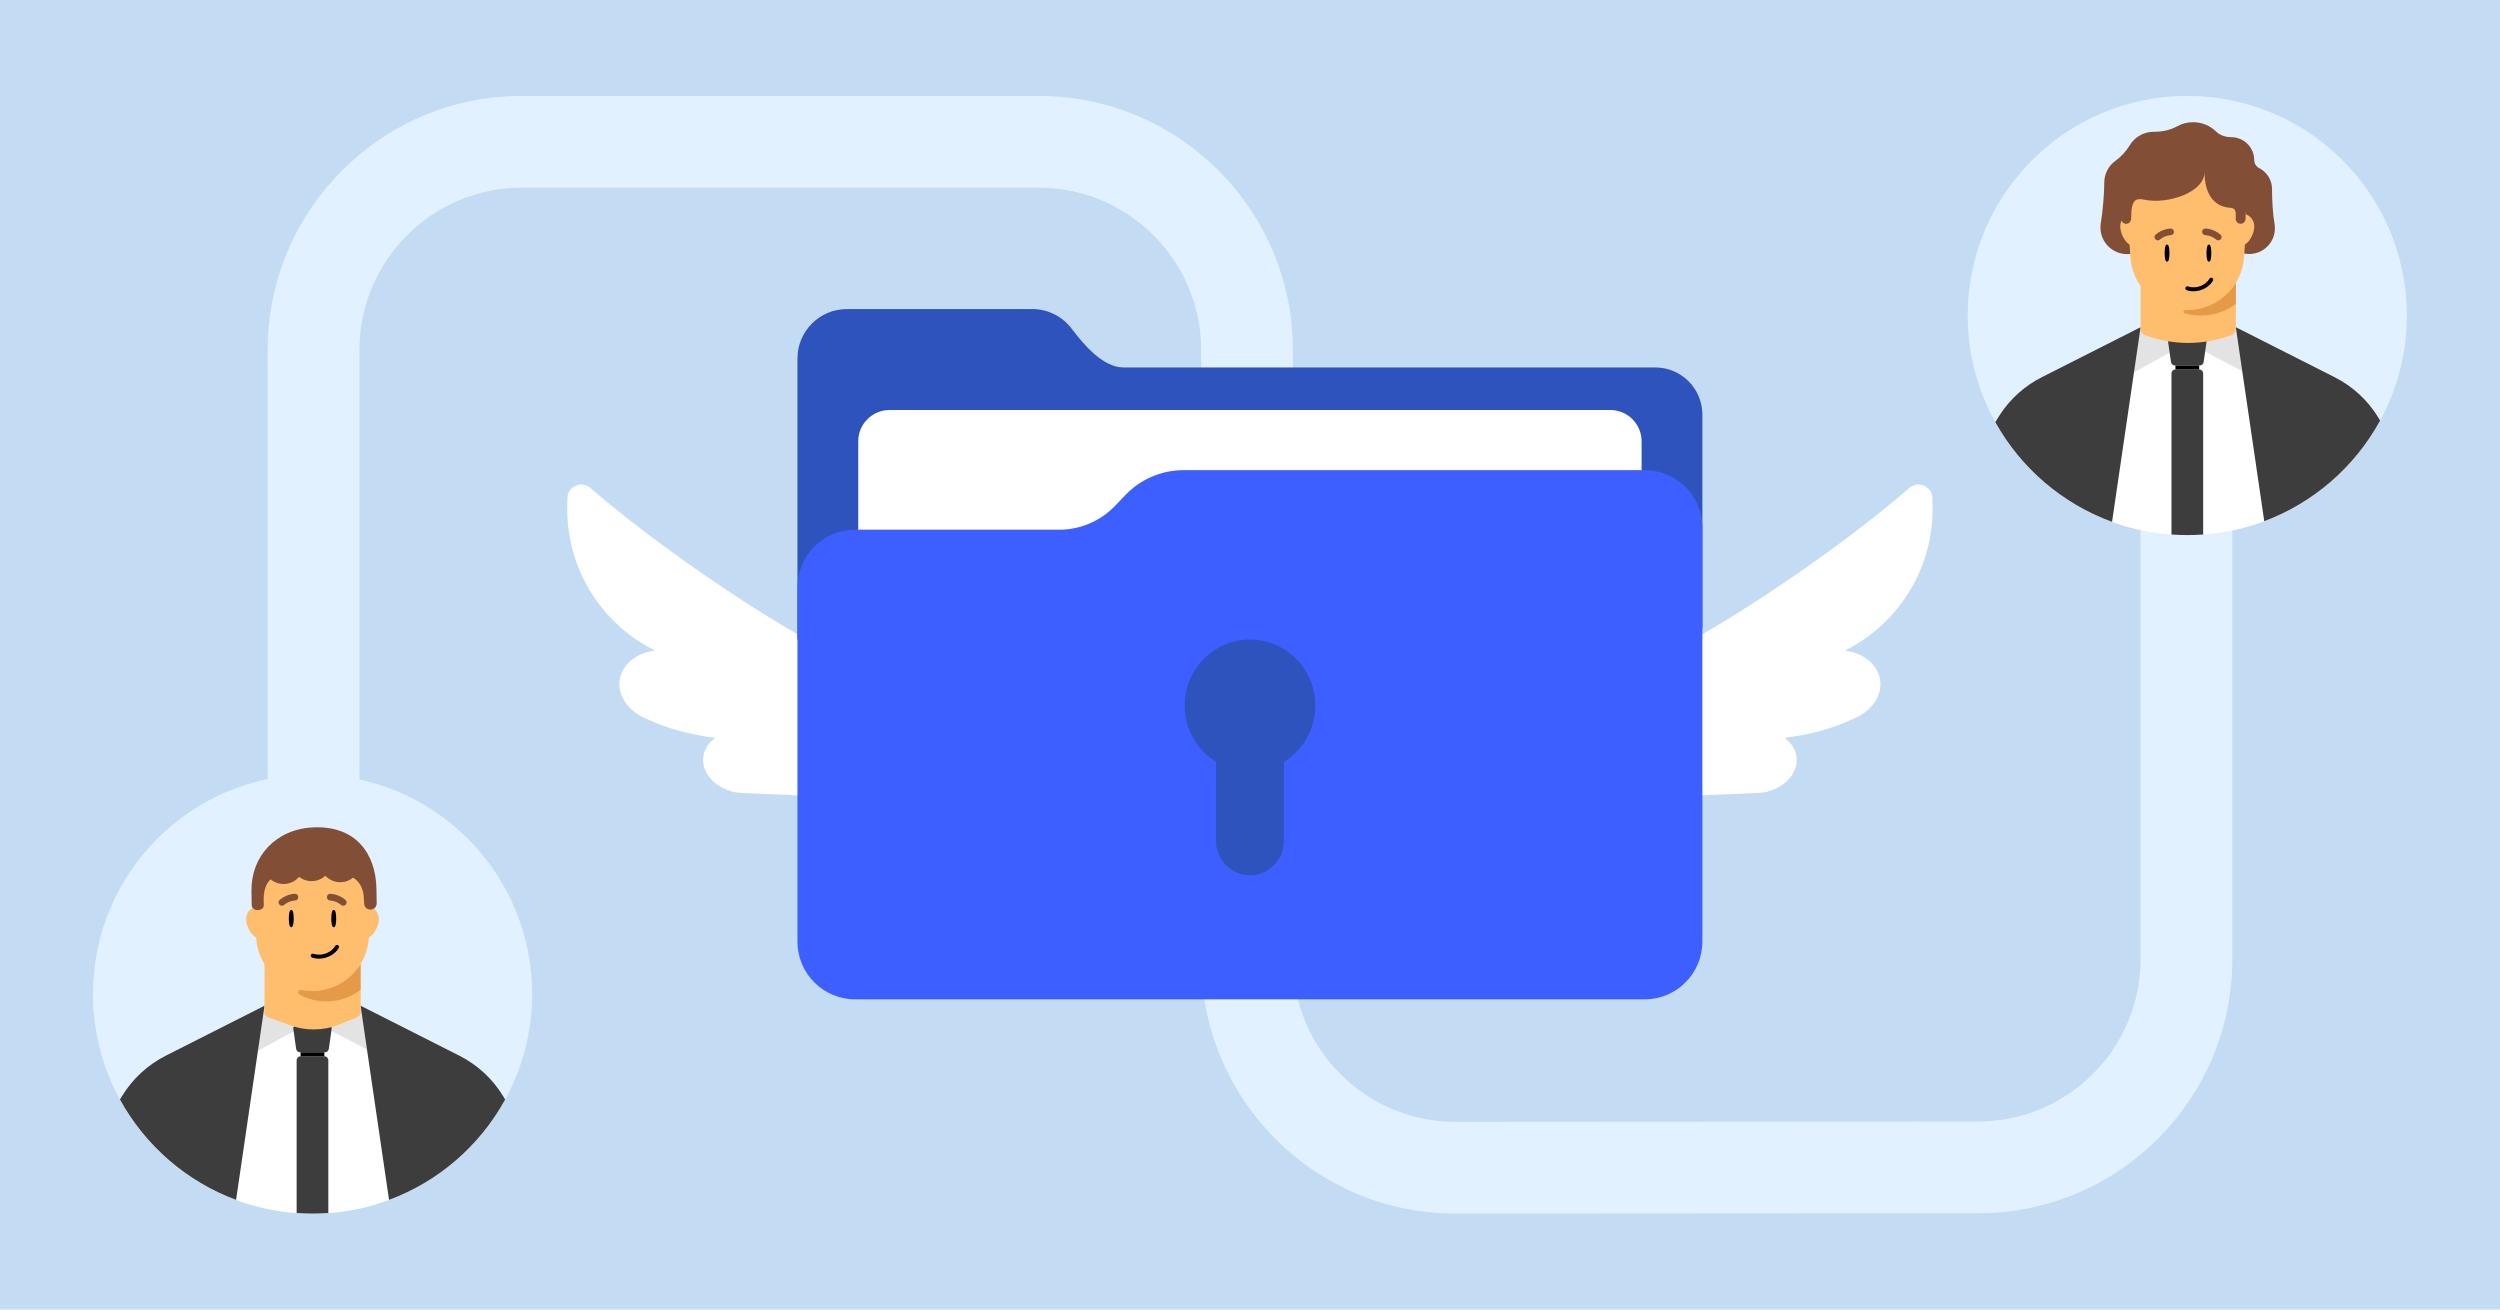 <svg fill="none" height="495" viewBox="0 0 945 495" width="945" xmlns="http://www.w3.org/2000/svg"><path d="M0 0H945V495H0Z" fill="#c3dcf4"/><path clip-rule="evenodd" d="M197.313 70.936C163.367 70.936 135.848 98.454 135.848 132.401V301.02H101.175V132.401C101.175 79.305 144.218 36.263 197.313 36.263L392.581 36.263C445.676 36.263 488.719 79.305 488.719 132.401V362.599C488.719 396.561 516.262 424.087 550.224 424.064L747.728 423.935C781.658 423.913 809.152 396.401 809.152 362.47V183.714H843.825V362.47C843.825 415.541 800.821 458.573 747.75 458.608L550.247 458.737C497.127 458.772 454.046 415.719 454.046 362.599V132.401C454.046 98.454 426.527 70.936 392.581 70.936L197.313 70.936Z" fill="#e2f1ff" fill-rule="evenodd"/><path d="M721.812 184.391C703.244 200.578 671.845 223.284 644.364 239.241 633.689 245.439 624.054 250.521 615.737 254.617 587.95 259.946 569.04 316.929 595.053 307.18 601.01 304.947 608.334 303.029 616.545 302.368 634.189 300.949 646.93 300.463 655.45 300.138 658.839 300.009 661.56 299.905 663.656 299.778 664.493 299.772 665.345 299.708 666.206 299.582L666.298 299.569C667.141 299.478 667.792 299.371 668.258 299.242L668.137 299.195C675.137 297.398 679.913 291.754 679.056 285.893 678.639 283.048 676.966 280.632 674.528 278.932 683.725 277.746 692.461 275.538 700.079 271.913 707.065 269.291 711.601 263.267 710.689 257.034 709.822 251.11 704.293 246.777 697.355 245.925 714.957 237.15 727.869 219.882 730.166 198.878 730.546 195.405 730.62 191.97 730.41 188.598 730.46 188.045 730.415 187.518 730.292 187.025 730.279 186.885 730.266 186.744 730.253 186.603L730.221 186.775C729.203 183.503 724.685 181.886 721.812 184.391Z" fill="#ffffff"/><path d="M223.122 184.391C241.69 200.578 273.09 223.284 300.571 239.241 311.245 245.439 320.88 250.521 329.197 254.617 356.984 259.946 375.895 316.929 349.881 307.18 343.924 304.947 336.6 303.029 328.389 302.368 310.746 300.949 298.005 300.463 289.484 300.138 286.096 300.009 283.374 299.905 281.278 299.778 280.441 299.772 279.589 299.708 278.728 299.582L278.636 299.569C277.793 299.478 277.143 299.371 276.676 299.242L276.797 299.195C269.797 297.398 265.021 291.754 265.878 285.893 266.295 283.048 267.968 280.632 270.406 278.932 261.21 277.746 252.473 275.538 244.855 271.913 237.869 269.291 233.333 263.267 234.245 257.034 235.112 251.11 240.641 246.777 247.579 245.925 229.978 237.15 217.065 219.882 214.768 198.878 214.389 195.405 214.314 191.97 214.524 188.598 214.474 188.045 214.519 187.518 214.642 187.025 214.655 186.885 214.668 186.744 214.681 186.603L214.713 186.775C215.731 183.503 220.249 181.886 223.122 184.391Z" fill="#ffffff"/><path d="M301.435 241.742V135.539C301.435 125.201 309.814 116.821 320.153 116.821H390.161C396.028 116.821 401.551 119.573 405.086 124.246 409.72 130.37 416.963 138.893 424.645 138.893H625.661C635.512 138.893 643.499 146.881 643.499 156.732V237.566L301.435 241.742Z" fill="#2e53bc"/><path d="M608.662 154.975H336.281C329.727 154.975 324.414 160.288 324.414 166.842V332.511C324.414 339.065 329.727 344.379 336.281 344.379H608.662C615.216 344.379 620.529 339.065 620.529 332.511V166.842C620.529 160.288 615.216 154.975 608.662 154.975Z" fill="#ffffff"/><path d="M621.676 377.748H323.258C311.21 377.748 301.435 367.973 301.435 355.924V222.049C301.435 210 311.21 200.225 323.258 200.225H400.414C408.354 200.225 415.95 196.977 421.444 191.244L425.4 187.116C431.152 181.115 439.102 177.714 447.414 177.714H621.676C633.725 177.714 643.5 187.489 643.5 199.537V355.924C643.5 367.973 633.725 377.748 621.676 377.748Z" fill="#3e5fff"/><path d="M497.188 266.682C497.188 252.908 486.134 241.742 472.5 241.742 458.866 241.742 447.812 252.908 447.812 266.682 447.812 275.711 452.559 283.623 459.672 287.998V317.905C459.672 325.029 465.445 330.86 472.495 330.86 479.545 330.86 485.318 325.029 485.318 317.905V287.998C492.431 283.623 497.178 275.711 497.178 266.682H497.188Z" fill="#2e53bc"/><path d="M909.786 119.263C909.786 133.643 906.126 147.173 899.686 158.963 899.636 159.063 899.586 159.163 899.526 159.253 890.026 176.513 874.546 190.023 855.886 197.013 848.616 199.743 840.866 201.473 832.796 202.043 830.806 202.193 828.806 202.263 826.786 202.263 824.766 202.263 822.786 202.193 820.816 202.053 812.976 201.493 805.446 199.853 798.356 197.263 779.516 190.393 763.856 176.883 754.226 159.573 747.566 147.633 743.786 133.883 743.786 119.263 743.786 73.423 780.946 36.263 826.786 36.263 872.626 36.263 909.786 73.423 909.786 119.263Z" fill="#e2f1ff"/><path d="M899.526 159.253C890.026 176.513 874.546 190.023 855.886 197.013 848.616 199.743 840.866 201.473 832.796 202.043 830.806 202.193 828.806 202.263 826.786 202.263 824.766 202.263 822.786 202.193 820.816 202.053 812.976 201.493 805.446 199.853 798.356 197.263 779.516 190.393 763.856 176.883 754.226 159.573L755.286 157.823C755.506 157.463 755.736 157.103 755.976 156.753 759.956 150.703 765.476 145.813 771.966 142.593L808.976 124.223H844.966L845.136 124.303 845.236 124.353 845.266 124.373 881.976 142.593C888.906 146.033 894.716 151.363 898.746 157.973L899.526 159.253Z" fill="#ffffff"/><path clip-rule="evenodd" d="M827.146 129.523 844.796 122.553 849.516 141.353 827.146 129.533V129.523ZM827.026 129.523 809.376 122.553 805.666 141.273 827.026 129.523Z" fill="#e3e3e3" fill-rule="evenodd"/><g fill="#3d3d3d"><path d="M809.146 123.683V123.763L809.066 124.223 806.646 140.733 798.356 197.263C779.516 190.393 763.856 176.883 754.226 159.573L755.286 157.823C755.506 157.463 755.736 157.103 755.976 156.753 759.896 150.733 765.346 145.843 771.776 142.593L809.146 123.683Z"/><path d="M899.686 158.963C899.636 159.063 899.586 159.163 899.526 159.253 890.026 176.513 874.546 190.023 855.886 197.013L847.576 140.323 845.236 124.353 845.196 124.113V124.083L845.136 123.683 882.506 142.593C889.316 146.033 895.026 151.313 898.996 157.823L899.686 158.963Z"/><path d="M834.046 129.383C834.176 128.483 833.476 127.673 832.566 127.673H821.046C820.136 127.673 819.436 128.483 819.566 129.383L820.636 136.873C820.746 137.613 821.376 138.153 822.116 138.153H831.496C832.246 138.153 832.876 137.603 832.976 136.873L834.046 129.383Z"/><path d="M832.796 141.143V202.043C830.806 202.193 828.806 202.263 826.786 202.263 824.766 202.263 822.786 202.193 820.816 202.053V141.143C820.816 140.323 821.486 139.643 822.316 139.643H831.296C832.126 139.643 832.796 140.323 832.796 141.143Z"/></g><path d="M831.296 138.153H822.316V139.653H831.296V138.153Z" fill="#000000"/><path clip-rule="evenodd" d="M839.486 68.343C838.566 67.873 837.426 67.943 836.606 68.573 834.506 70.193 831.866 71.153 829.006 71.153 827.266 71.153 825.606 70.793 824.106 70.153 822.276 69.363 820.076 69.433 818.236 70.203 818.196 70.223 818.156 70.233 818.116 70.253 816.546 70.893 815.206 72.163 814.416 73.663 813.076 76.213 812.766 80.183 813.636 82.923 813.946 83.883 814.106 84.913 814.106 85.983 814.106 91.543 809.596 96.053 804.036 96.053 798.476 96.053 793.966 91.543 793.966 85.983 793.966 85.403 794.016 84.833 794.106 84.273 794.836 80.023 795.416 73.303 795.416 68.993 795.416 65.633 797.066 62.653 799.596 60.823 801.706 59.303 803.646 57.243 804.976 55.003 806.826 51.893 810.216 49.813 814.096 49.813 814.136 49.813 814.176 49.813 814.216 49.813 817.146 49.843 820.356 49.193 822.916 47.763 824.716 46.763 826.786 46.193 828.986 46.193 832.376 46.193 835.446 47.543 837.696 49.733 839.166 51.163 841.346 51.853 843.396 51.853 848.206 51.853 852.106 55.753 852.106 60.563 852.106 61.783 852.836 62.973 853.926 63.513 856.826 64.963 858.826 67.973 858.826 71.433 858.826 75.313 859.086 80.743 859.766 84.563 859.866 85.123 859.916 85.703 859.916 86.293 859.916 91.663 855.566 96.013 850.196 96.013 844.826 96.013 840.476 91.663 840.476 86.293 840.476 85.883 840.506 85.483 840.546 85.093 841.036 81.133 841.086 75.433 841.086 71.433 841.086 71.323 841.086 71.223 841.086 71.113 841.126 69.973 840.446 68.843 839.426 68.323L839.486 68.343Z" fill="#824f36" fill-rule="evenodd"/><path d="M845.136 124.243C845.136 125.383 844.416 126.393 843.356 126.743L841.546 127.333C832.166 130.393 822.086 130.393 812.716 127.333L810.926 126.743C809.856 126.393 809.146 125.383 809.146 124.253V83.943H845.146V124.243H845.136Z" fill="#ffbd6e"/><path d="M811.406 85.603C811.406 82.853 809.176 80.633 806.426 80.633 803.676 80.633 801.446 82.853 801.446 85.603 801.446 88.353 803.676 92.833 806.426 92.833 809.176 92.833 811.406 88.343 811.406 85.603Z" fill="#ffbd6e"/><path d="M852.126 85.603C852.126 82.853 849.896 80.633 847.146 80.633 844.396 80.633 842.166 82.853 842.166 85.603 842.166 88.353 844.396 92.833 847.146 92.833 849.896 92.833 852.126 88.343 852.126 85.603Z" fill="#ffbd6e"/><path d="M826.776 108.673C815.206 108.673 805.706 99.563 805.246 88.043L804.516 76.383C804.006 63.763 814.126 53.253 826.776 53.253 839.426 53.253 849.546 63.763 849.036 76.383L848.306 88.043C847.846 99.563 838.336 108.673 826.776 108.673Z" fill="#824f36"/><path d="M826.776 117.203C815.206 117.203 805.706 108.093 805.246 96.573L804.516 84.913C804.006 72.293 814.126 61.783 826.776 61.783 839.426 61.783 849.546 72.293 849.036 84.913L848.306 96.573C847.846 108.093 838.336 117.203 826.776 117.203Z" fill="#ffbd6e"/><path d="M825.876 118.453C824.966 118.203 825.296 117.173 826.246 117.193 826.426 117.193 826.596 117.193 826.776 117.193 834.516 117.193 841.336 113.113 845.136 106.963V114.883C841.516 117.633 836.996 119.253 832.106 119.253 830.166 119.253 827.946 119.023 825.876 118.443V118.453Z" fill="#e59a48"/><path d="M848.826 82.753 848.926 72.443V72.363C848.926 59.433 838.296 49.023 825.326 49.023 812.356 49.023 801.836 59.513 801.836 72.443V82.743C801.836 83.763 802.656 84.603 803.686 84.603 804.716 84.603 805.546 83.763 805.546 82.743 805.546 82.123 805.576 81.483 805.636 80.833 805.636 78.603 806.096 77.203 806.646 76.313 807.466 75.003 809.186 75.203 810.696 75.513 819.276 77.293 833.306 72.783 833.306 65.053 833.306 73.123 836.756 78.093 842.896 78.533 843.496 78.573 844.146 78.643 844.546 79.093 844.836 79.423 845.106 79.933 845.106 80.703V82.743C845.106 83.763 845.936 84.583 846.956 84.583 847.976 84.583 848.816 83.763 848.816 82.743L848.826 82.753Z" fill="#824f36"/><path d="M820.056 95.683C820.056 97.473 819.826 98.923 819.146 98.923 818.466 98.923 818.236 97.473 818.236 95.683 818.236 93.893 818.466 92.443 819.146 92.443 819.826 92.443 820.056 93.893 820.056 95.683Z" fill="#000000"/><path d="M835.876 95.683C835.876 97.473 835.646 98.923 834.966 98.923 834.286 98.923 834.056 97.473 834.056 95.683 834.056 93.893 834.286 92.443 834.966 92.443 835.646 92.443 835.876 93.893 835.876 95.683Z" fill="#000000"/><path d="M821.266 88.623C821.566 88.383 821.756 88.023 821.756 87.613 821.756 86.933 821.196 86.373 820.516 86.383 820.386 86.383 817.506 86.423 814.856 88.653 814.326 89.093 814.256 89.873 814.696 90.413 815.136 90.943 815.916 91.013 816.446 90.563 818.376 88.923 820.506 88.893 820.526 88.893 820.796 88.893 821.046 88.773 821.256 88.623H821.266Z" fill="#824f36"/><path d="M832.896 88.623C832.596 88.383 832.396 88.023 832.406 87.613 832.406 86.933 832.966 86.373 833.646 86.383 833.776 86.383 836.656 86.423 839.306 88.653 839.836 89.093 839.906 89.873 839.466 90.413 839.026 90.943 838.246 91.013 837.716 90.563 835.786 88.923 833.656 88.893 833.636 88.893 833.366 88.893 833.106 88.773 832.906 88.623H832.896Z" fill="#824f36"/><path d="M827.056 108.263C826.636 108.153 826.236 108.353 826.106 108.723 825.966 109.113 826.176 109.543 826.556 109.683 826.736 109.743 826.916 109.803 827.096 109.853 830.586 110.793 834.716 109.143 836.496 106.093 836.596 105.923 836.626 105.713 836.576 105.523 836.526 105.323 836.406 105.163 836.226 105.063 836.166 105.023 836.106 105.003 836.036 104.983 835.706 104.893 835.366 105.043 835.196 105.333 833.736 107.833 830.346 109.173 827.466 108.393 827.326 108.353 827.176 108.313 827.036 108.253L827.056 108.263Z" fill="#000000"/><path d="M201.148 375.737C201.148 390.187 197.458 403.777 190.948 415.607 190.868 415.767 190.778 415.927 190.688 416.087 181.138 433.237 165.678 446.647 147.058 453.557 139.828 456.247 132.128 457.957 124.108 458.527 122.138 458.667 120.148 458.737 118.148 458.737 116.148 458.737 114.118 458.667 112.128 458.517 104.128 457.947 96.448 456.247 89.238 453.557 70.478 446.587 54.918 433.027 45.388 415.687 45.368 415.667 45.348 415.637 45.348 415.607 38.838 403.777 35.148 390.187 35.148 375.737 35.148 329.897 72.308 292.737 118.148 292.737 163.988 292.737 201.148 329.897 201.148 375.737Z" fill="#e2f1ff"/><path d="M190.688 416.087C181.138 433.237 165.678 446.647 147.058 453.557 139.828 456.247 132.128 457.957 124.108 458.527 122.138 458.667 120.148 458.737 118.148 458.737 116.148 458.737 114.118 458.667 112.128 458.517 104.128 457.947 96.448 456.247 89.238 453.557 70.478 446.587 54.918 433.027 45.388 415.687L46.138 414.447C50.168 407.847 55.988 402.517 62.908 399.077L99.888 380.707H99.918L135.908 380.697 136.298 380.887 136.538 381.007 172.918 399.077C179.848 402.517 185.658 407.847 189.688 414.447L190.688 416.087Z" fill="#ffffff"/><path clip-rule="evenodd" d="M118.188 385.997 136.028 379.027 140.798 397.827 118.188 386.007V385.997ZM118.068 385.997 100.228 379.027 96.478 397.747 118.068 385.997Z" fill="#e3e3e3" fill-rule="evenodd"/><path d="M99.998 380.157V380.227L99.918 380.697 97.498 397.187 89.238 453.557C70.478 446.587 54.918 433.027 45.388 415.687 45.368 415.667 45.348 415.637 45.348 415.607L46.138 414.307C50.108 407.787 55.828 402.517 62.628 399.067L99.998 380.157Z" fill="#3d3d3d"/><path d="M190.948 415.607C190.868 415.767 190.778 415.927 190.688 416.087 181.138 433.237 165.678 446.647 147.058 453.557L138.728 396.747 136.418 380.947 136.298 380.157 136.328 380.177 173.668 399.067C180.478 402.517 186.188 407.787 190.158 414.307L190.948 415.607Z" fill="#3d3d3d"/><path d="M125.358 389.007C125.488 388.107 124.788 387.297 123.878 387.297H112.358C111.448 387.297 110.748 388.107 110.878 389.007L111.948 396.497C112.058 397.237 112.688 397.787 113.428 397.787H122.808C123.558 397.787 124.188 397.237 124.288 396.497L125.358 389.007Z" fill="#3d3d3d"/><path d="M124.108 400.777V458.527C122.138 458.667 120.148 458.737 118.148 458.737 116.148 458.737 114.118 458.667 112.128 458.517V400.777C112.128 399.947 112.798 399.277 113.628 399.277H122.608C123.438 399.277 124.108 399.947 124.108 400.777Z" fill="#3d3d3d"/><path d="M122.608 397.777H113.628V399.277H122.608V397.777Z" fill="#000000"/><path d="M101.798 384.717C100.538 384.237 99.998 383.697 99.998 382.847V352.467H136.308V382.837C136.308 383.697 135.418 384.347 134.508 384.717 133.588 385.087 127.958 387.357 127.958 387.357 122.168 389.687 115.248 389.717 109.428 387.437 109.428 387.437 103.058 385.197 101.808 384.717H101.798Z" fill="#ffbd6e"/><path d="M136.298 364.387V374.177C132.708 376.907 128.238 378.517 123.388 378.517 119.708 378.517 116.258 377.597 113.238 375.957 112.258 375.427 112.818 373.907 113.908 374.117 115.268 374.397 116.678 374.547 118.128 374.547 125.788 374.547 132.528 370.487 136.298 364.397V364.387Z" fill="#e59a48"/><path d="M102.878 347.397C102.878 344.667 100.668 342.457 97.948 342.457 95.228 342.457 93.008 344.657 93.008 347.397 93.008 350.137 95.218 354.577 97.948 354.577 100.678 354.577 102.878 350.117 102.878 347.397Z" fill="#ffbd6e"/><path d="M143.218 347.397C143.218 344.667 141.008 342.457 138.278 342.457 135.548 342.457 133.338 344.657 133.338 347.397 133.338 350.137 135.548 354.577 138.278 354.577 141.008 354.577 143.218 350.117 143.218 347.397Z" fill="#ffbd6e"/><path d="M118.118 374.547C106.658 374.547 97.248 365.507 96.788 354.067L96.068 342.487C95.568 329.957 105.588 319.527 118.118 319.527 130.648 319.527 140.668 329.957 140.168 342.487L139.448 354.067C138.988 365.507 129.578 374.547 118.118 374.547Z" fill="#ffbd6e"/><path d="M107.378 330.307C100.798 330.807 99.608 336.347 99.668 340.077L99.708 342.137C99.728 343.167 98.898 344.037 97.388 344.007 96.128 343.987 95.158 343.217 95.138 342.187L95.048 336.777H95.068C94.838 323.747 104.238 313.447 118.268 312.757 134.698 311.957 142.068 322.917 142.298 335.957L142.388 341.347C142.408 342.367 141.788 343.837 140.018 343.827 138.528 343.827 137.688 342.677 137.668 341.657 137.658 341.027 137.618 340.387 137.538 339.737 137.428 333.617 133.508 330.427 127.438 329.727L107.388 330.317 107.378 330.307Z" fill="#824f36"/><path d="M107.188 334.147C111.438 334.147 114.878 330.707 114.878 326.457 114.878 322.207 111.438 318.767 107.188 318.767 102.938 318.767 99.498 322.207 99.498 326.457 99.498 330.707 102.938 334.147 107.188 334.147Z" fill="#824f36"/><path d="M117.778 333.067C122.028 333.067 125.468 329.627 125.468 325.377 125.468 321.127 122.028 317.687 117.778 317.687 113.528 317.687 110.088 321.127 110.088 325.377 110.088 329.627 113.528 333.067 117.778 333.067Z" fill="#824f36"/><path d="M128.608 333.477C132.858 333.477 136.298 330.037 136.298 325.787 136.298 321.537 132.858 318.097 128.608 318.097 124.358 318.097 120.918 321.537 120.918 325.787 120.918 330.037 124.358 333.477 128.608 333.477Z" fill="#824f36"/><path d="M111.018 347.217C111.018 349.017 110.788 350.487 110.098 350.487 109.408 350.487 109.178 349.027 109.178 347.217 109.178 345.407 109.408 343.947 110.098 343.947 110.788 343.947 111.018 345.407 111.018 347.217Z" fill="#000000"/><path d="M127.078 347.217C127.078 349.017 126.848 350.487 126.158 350.487 125.468 350.487 125.238 349.027 125.238 347.217 125.238 345.407 125.468 343.947 126.158 343.947 126.848 343.947 127.078 345.407 127.078 347.217Z" fill="#000000"/><path d="M112.248 340.107C112.558 339.867 112.748 339.497 112.748 339.087 112.738 338.407 112.178 337.837 111.488 337.847 111.358 337.847 108.428 337.887 105.748 340.137 105.208 340.587 105.138 341.367 105.588 341.917 106.038 342.447 106.828 342.517 107.368 342.077 109.328 340.427 111.488 340.397 111.508 340.397 111.788 340.397 112.038 340.277 112.258 340.127L112.248 340.107Z" fill="#824f36"/><path d="M124.058 340.107C123.748 339.867 123.558 339.497 123.558 339.087 123.568 338.407 124.128 337.837 124.818 337.847 124.948 337.847 127.878 337.887 130.558 340.137 131.098 340.587 131.158 341.367 130.718 341.917 130.268 342.447 129.478 342.517 128.938 342.077 126.978 340.427 124.818 340.397 124.798 340.397 124.518 340.397 124.268 340.277 124.048 340.127L124.058 340.107Z" fill="#824f36"/><path d="M118.448 360.517C118.018 360.397 117.618 360.617 117.488 360.987 117.348 361.377 117.558 361.817 117.948 361.947 118.128 362.007 118.318 362.067 118.498 362.117 122.048 363.067 126.228 361.407 128.048 358.337 128.148 358.157 128.178 357.957 128.128 357.757 128.078 357.557 127.958 357.397 127.778 357.287 127.718 357.247 127.658 357.227 127.588 357.207 127.258 357.117 126.908 357.267 126.738 357.557 125.258 360.067 121.818 361.427 118.888 360.647 118.738 360.607 118.588 360.567 118.448 360.507V360.517Z" fill="#000000"/></svg>